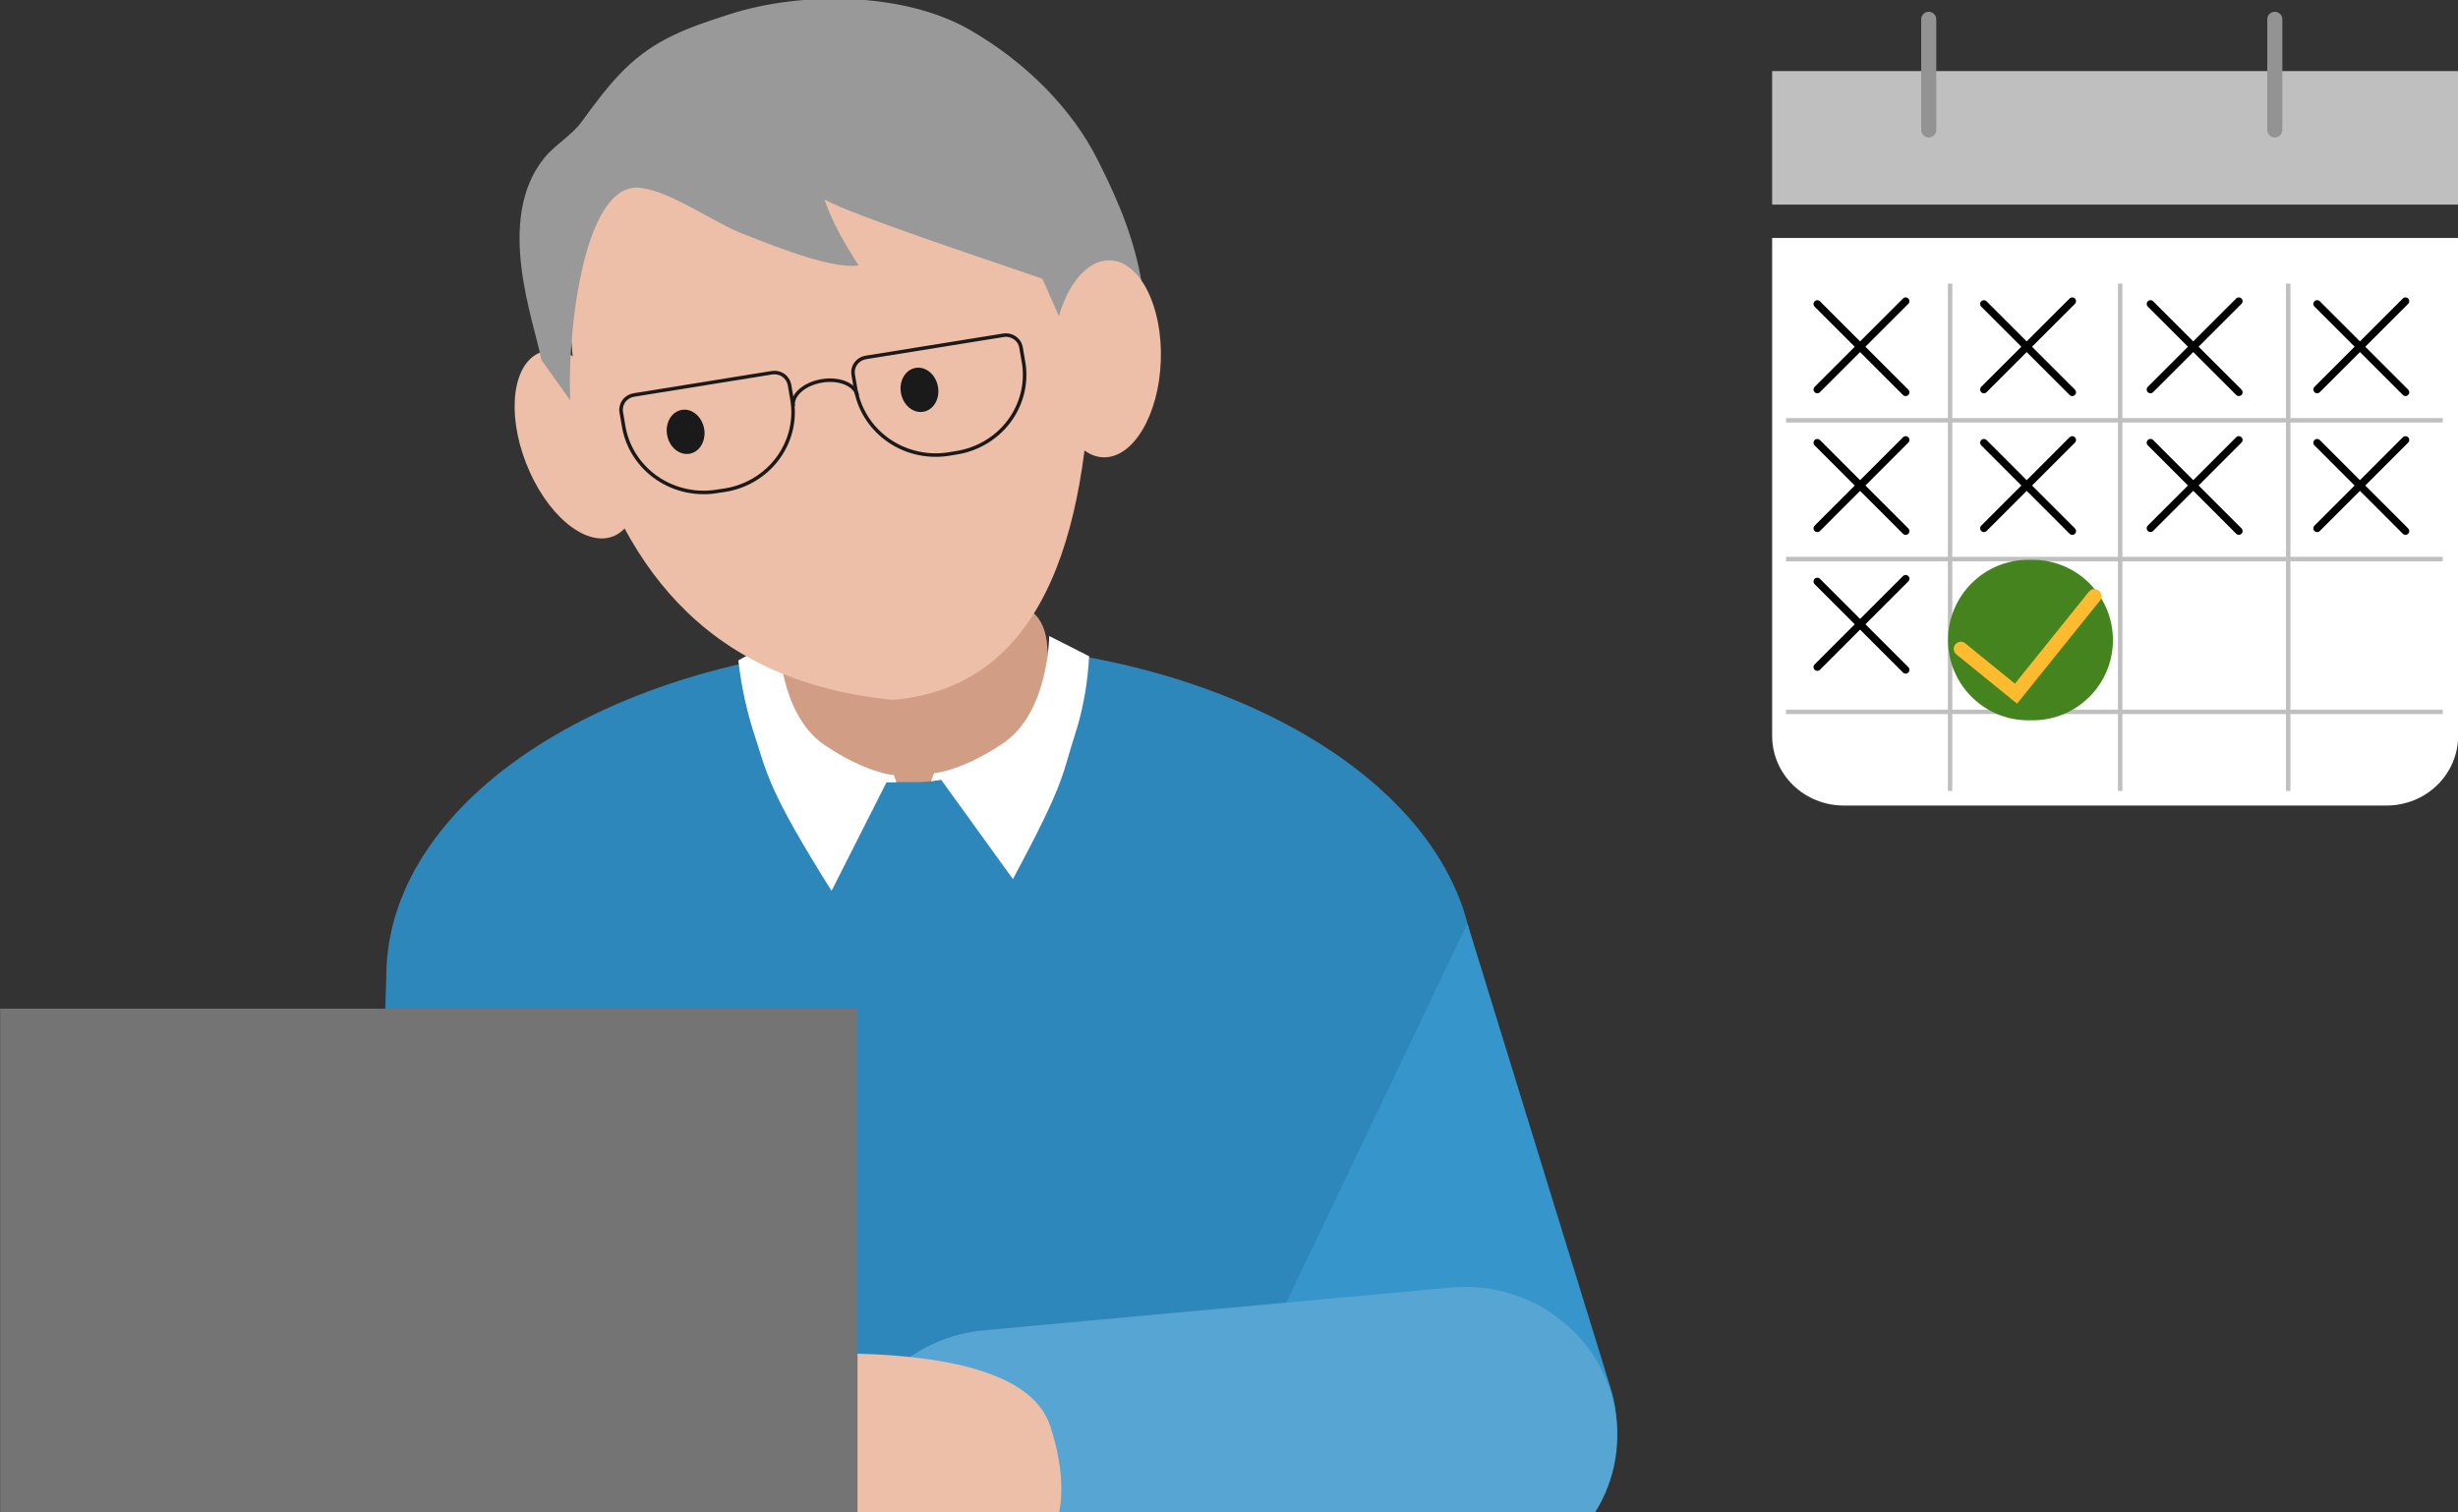 <svg width="130" height="80" viewBox="0 0 130 80" fill="none" xmlns="http://www.w3.org/2000/svg">
<rect x="0" y="0" width="130" height="80" fill="#333333" stroke="none"/>
<g clip-path="url(#clip0_4158_41561)">
<path d="M20.429 51.668C20.429 41.917 33.317 34.012 49.216 34.012C65.116 34.012 77.981 41.917 77.981 51.668V83.46L19.423 83.245L20.429 51.668Z" fill="#2E87BA"/>
<path d="M67.96 69.044L70.198 77.533C70.719 79.487 72.015 81.159 73.801 82.185C75.587 83.211 77.717 83.506 79.726 83.005C81.722 82.476 83.424 81.201 84.461 79.459C85.498 77.716 85.787 75.645 85.266 73.696L77.61 48.848" fill="#3695CA"/>
<path d="M46.008 41.372H48.421C51.548 41.372 55.112 39.108 55.176 36.432L55.286 35.922C56.089 30.875 52.641 31.808 49.618 31.808H45.166C42.503 31.808 39.899 31.933 40.248 35.453C40.271 38.412 42.52 41.372 46.008 41.372Z" fill="#D19D85"/>
<path d="M56.985 38.434C56.107 41.11 56.473 41.088 53.572 46.498L49.776 41.246L49.242 41.325L49.398 40.895C49.398 40.895 50.869 40.794 53.072 39.3C55.473 37.67 55.491 33.641 55.491 33.641L57.601 34.71C57.539 35.97 57.333 37.219 56.985 38.434Z" fill="white"/>
<path d="M39.8 38.549C40.585 40.897 40.486 41.565 43.98 47.122L46.886 41.378H47.41L47.276 40.999C47.276 40.999 45.799 40.897 43.602 39.403C41.201 37.773 41.184 33.744 41.184 33.744L39.05 34.932C39.188 36.157 39.439 37.368 39.8 38.549Z" fill="white"/>
<path d="M27.821 24.494C26.773 21.802 27.125 19.178 28.605 18.632C30.085 18.087 32.134 19.826 33.181 22.518C34.228 25.21 33.877 27.835 32.397 28.381C30.917 28.926 28.868 27.186 27.821 24.494Z" fill="#EDBEA8"/>
<path d="M30.757 22.13C32.767 29.34 36.87 36.003 47.221 37.019C55.563 36.315 57.658 27.465 57.731 17.688C56.033 8.136 52.499 0.558 41.093 2.409C30.141 4.231 29.066 12.578 30.757 22.13Z" fill="#EDBEA8"/>
<path d="M30.161 21.181C29.982 18.36 30.706 9.516 33.9 9.937C35.594 10.159 37.78 11.819 39.447 12.429C40.384 12.772 43.878 14.276 45.41 14.037C44.69 12.932 44.038 11.793 43.602 10.551C45.092 11.398 53.193 14.059 55.131 14.745L58.728 22.858C62.581 17.432 59.339 11.029 58.048 8.447C56.72 5.791 54.283 3.298 51.286 1.575C47.798 -0.426 42.389 -0.468 38.581 0.754C36.376 1.465 34.667 2.054 33.028 3.666C32.177 4.505 31.471 5.469 30.77 6.431C30.228 7.176 29.369 7.639 28.788 8.353C26.141 11.614 28.262 17.023 28.633 19.038" fill="#999999"/>
<path d="M47.648 20.778C47.539 20.137 47.889 19.546 48.431 19.459C48.973 19.371 49.5 19.82 49.609 20.462C49.719 21.103 49.368 21.694 48.826 21.781C48.285 21.869 47.757 21.42 47.648 20.778Z" fill="#1A1A1A"/>
<path d="M35.281 22.999C35.172 22.358 35.522 21.767 36.064 21.68C36.605 21.592 37.133 22.041 37.242 22.683C37.351 23.324 37.001 23.915 36.459 24.002C35.918 24.089 35.39 23.64 35.281 22.999Z" fill="#1A1A1A"/>
<path d="M45.34 20.916C45.235 20.351 44.398 19.988 43.462 20.147C42.526 20.305 41.858 20.905 41.956 21.488" stroke="#1A1A1A" stroke-width="0.187" stroke-miterlimit="10"/>
<path d="M45.121 19.802L45.272 20.68C45.486 21.763 46.132 22.721 47.069 23.343C48.005 23.965 49.156 24.202 50.271 24.001L50.539 23.956C51.657 23.792 52.664 23.205 53.34 22.322C54.016 21.439 54.307 20.332 54.149 19.242L53.998 18.365C53.978 18.263 53.938 18.166 53.88 18.079C53.822 17.992 53.746 17.918 53.658 17.859C53.57 17.801 53.471 17.76 53.367 17.739C53.262 17.718 53.155 17.717 53.05 17.737L45.783 18.908C45.575 18.944 45.39 19.058 45.266 19.225C45.142 19.392 45.09 19.599 45.121 19.802V19.802Z" stroke="#1A1A1A" stroke-width="0.187" stroke-miterlimit="10"/>
<path d="M32.854 21.784L33.005 22.661C33.219 23.744 33.865 24.701 34.802 25.323C35.739 25.944 36.89 26.179 38.004 25.977L38.272 25.938C39.394 25.778 40.405 25.192 41.086 24.309C41.767 23.426 42.061 22.317 41.905 21.224L41.754 20.346C41.714 20.142 41.593 19.961 41.416 19.843C41.24 19.725 41.022 19.68 40.812 19.718L33.539 20.89C33.327 20.921 33.136 21.032 33.007 21.199C32.879 21.367 32.824 21.577 32.854 21.784Z" stroke="#1A1A1A" stroke-width="0.187" stroke-miterlimit="10"/>
<path d="M52.044 70.365L76.717 68.103C81.151 67.697 85.083 70.866 85.501 75.182C85.918 79.497 82.663 83.325 78.229 83.732L53.556 85.994C49.123 86.4 45.19 83.231 44.773 78.915C44.355 74.6 47.611 70.771 52.044 70.365Z" fill="#56A5D3"/>
<path d="M36.22 72.003C33.645 72.133 28.366 73.808 30.476 79.077C33.348 87.163 43.074 86.479 43.074 86.479L51.794 85.188C55.34 83.168 57.148 80.316 55.543 75.421C53.758 70.022 38.789 71.856 36.22 72.003Z" fill="#EDBEA8"/>
<path d="M45.351 53.352V85.602H57.739V88.386H0.007V85.636V85.602V53.352H45.351Z" fill="#747474"/>
<path d="M58.349 24.189C56.767 24.137 55.566 21.763 55.665 18.886C55.765 16.009 57.128 13.719 58.71 13.771C60.292 13.823 61.493 16.197 61.394 19.074C61.294 21.951 59.931 24.241 58.349 24.189Z" fill="#EDBEA8"/>
<path d="M130.007 12.588V38.944C130.002 39.915 129.603 40.846 128.896 41.532C128.189 42.219 127.232 42.605 126.234 42.608H97.499C96.501 42.605 95.544 42.219 94.837 41.532C94.13 40.846 93.731 39.915 93.726 38.944V12.588H130.007Z" fill="white"/>
<path d="M130.007 3.76H93.726V10.823H130.007V3.76Z" fill="#BFBFBF"/>
<path d="M102.008 1.021V6.875" stroke="#939393" stroke-width="0.797" stroke-miterlimit="10" stroke-linecap="round"/>
<path d="M120.311 1.021V6.875" stroke="#939393" stroke-width="0.797" stroke-miterlimit="10" stroke-linecap="round"/>
<line x1="94.461" y1="22.231" x2="129.193" y2="22.231" stroke="#BFBFBF" stroke-width="0.233"/>
<line x1="94.461" y1="29.571" x2="129.193" y2="29.571" stroke="#BFBFBF" stroke-width="0.233"/>
<line x1="94.461" y1="37.653" x2="129.193" y2="37.653" stroke="#BFBFBF" stroke-width="0.233"/>
<line x1="103.137" y1="41.836" x2="103.137" y2="15.002" stroke="#BFBFBF" stroke-width="0.233"/>
<line x1="121.02" y1="41.838" x2="121.02" y2="15.001" stroke="#BFBFBF" stroke-width="0.233"/>
<line x1="112.133" y1="41.836" x2="112.133" y2="15.001" stroke="#BFBFBF" stroke-width="0.233"/>
<path d="M100.787 15.93L96.114 20.603" stroke="black" stroke-width="0.399" stroke-linecap="round"/>
<path d="M96.114 16.078L100.787 20.751" stroke="black" stroke-width="0.399" stroke-linecap="round"/>
<path d="M100.787 23.271L96.114 27.945" stroke="black" stroke-width="0.399" stroke-linecap="round"/>
<path d="M96.114 23.418L100.787 28.091" stroke="black" stroke-width="0.399" stroke-linecap="round"/>
<path d="M100.787 30.611L96.114 35.284" stroke="black" stroke-width="0.399" stroke-linecap="round"/>
<path d="M96.114 30.758L100.787 35.431" stroke="black" stroke-width="0.399" stroke-linecap="round"/>
<path d="M109.599 23.271L104.926 27.945" stroke="black" stroke-width="0.399" stroke-linecap="round"/>
<path d="M104.926 23.418L109.599 28.091" stroke="black" stroke-width="0.399" stroke-linecap="round"/>
<path d="M118.408 23.27L113.735 27.942" stroke="black" stroke-width="0.399" stroke-linecap="round"/>
<path d="M113.735 23.416L118.408 28.089" stroke="black" stroke-width="0.399" stroke-linecap="round"/>
<path d="M127.223 23.271L122.55 27.945" stroke="black" stroke-width="0.399" stroke-linecap="round"/>
<path d="M122.55 23.418L127.223 28.091" stroke="black" stroke-width="0.399" stroke-linecap="round"/>
<path d="M109.599 15.93L104.926 20.603" stroke="black" stroke-width="0.399" stroke-linecap="round"/>
<path d="M104.926 16.078L109.599 20.751" stroke="black" stroke-width="0.399" stroke-linecap="round"/>
<path d="M118.408 15.93L113.735 20.603" stroke="black" stroke-width="0.399" stroke-linecap="round"/>
<path d="M113.735 16.076L118.408 20.749" stroke="black" stroke-width="0.399" stroke-linecap="round"/>
<path d="M127.223 15.93L122.55 20.603" stroke="black" stroke-width="0.399" stroke-linecap="round"/>
<path d="M122.55 16.076L127.223 20.749" stroke="black" stroke-width="0.399" stroke-linecap="round"/>
<path d="M107.505 29.611H107.274C104.93 29.611 103.029 31.512 103.029 33.856C103.029 36.2 104.93 38.1 107.274 38.1H107.505C109.849 38.1 111.75 36.2 111.75 33.856C111.75 31.512 109.849 29.611 107.505 29.611Z" fill="#44831E"/>
<path d="M103.705 34.321L106.623 36.691L110.772 31.531" stroke="#FEBB30" stroke-width="0.75" stroke-miterlimit="10" stroke-linecap="round"/>
</g>
<defs>
<clipPath id="clip0_4158_41561">
<rect width="130" height="80" fill="white"/>
</clipPath>
</defs>
</svg>
